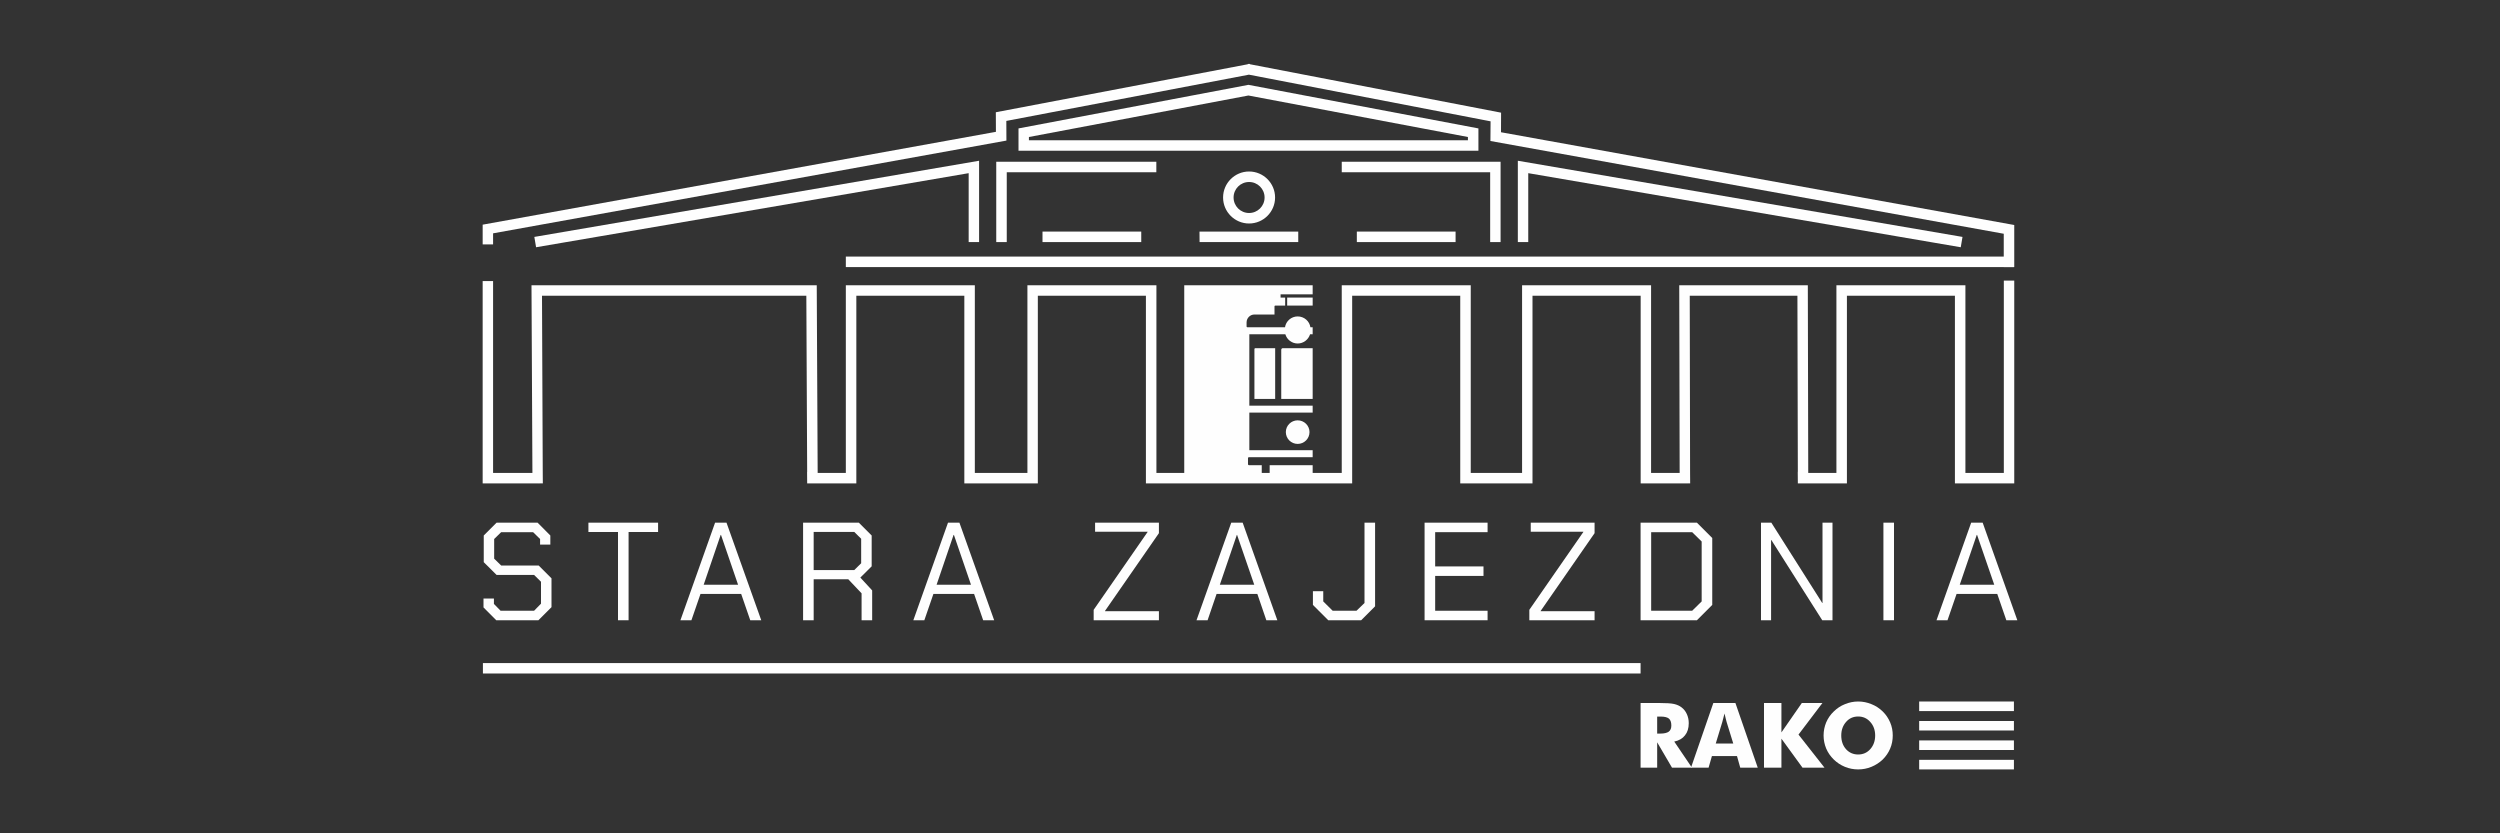 <?xml version="1.0" encoding="UTF-8"?>
<!DOCTYPE svg PUBLIC "-//W3C//DTD SVG 1.1//EN" "http://www.w3.org/Graphics/SVG/1.1/DTD/svg11.dtd">
<!-- Creator: CorelDRAW 2021 (64-Bit) -->
<svg xmlns="http://www.w3.org/2000/svg" xml:space="preserve" width="300px" height="100px" version="1.1" style="shape-rendering:geometricPrecision; text-rendering:geometricPrecision; image-rendering:optimizeQuality; fill-rule:evenodd; clip-rule:evenodd"
viewBox="0 0 300 100"
 xmlns:xlink="http://www.w3.org/1999/xlink"
 xmlns:xodm="http://www.corel.com/coreldraw/odm/2003">
 <rect x="0" y="0" width="300" height="100" fill="#333333" stroke="none"/>
 <defs>
  <style type="text/css">
   <![CDATA[
    .fil0 {fill:#FEFEFE;fill-rule:nonzero}
   ]]>
  </style>
 </defs>
 <g id="Warstwa_x0020_1">
  <g id="_1432305540032">
   <polygon class="fil0" points="241.71,32.05 240.45,32.05 240.45,28.05 178.85,16.92 178.87,14.56 149.87,8.96 120.76,14.51 120.77,16.87 59.17,28 59.17,29.33 57.92,29.33 57.92,26.96 119.51,15.82 119.5,13.47 149.74,7.71 149.74,7.67 149.99,7.67 150,7.71 180.13,13.52 180.12,15.87 241.71,27 "/>
   <polygon class="fil0" points="101.5,32.05 241.67,32.05 241.67,30.79 101.5,30.79 "/>
   <polygon class="fil0" points="201.56,58.01 201.56,58.01 202,58.01 "/>
   <polygon class="fil0" points="154.46,36.67 157.52,36.67 157.52,35.71 154.46,35.71 "/>
   <path class="fil0" d="M157.52 41.78l0 6.09 -3.77 0 0 -5.9c0,-0.11 0.09,-0.19 0.19,-0.19l3.56 0c0.01,0 0.01,0 0.02,0z"/>
   <path class="fil0" d="M157.14 51.85c0,0.79 -0.64,1.42 -1.42,1.42 -0.78,0 -1.42,-0.63 -1.42,-1.42 0,-0.78 0.64,-1.41 1.42,-1.41 0.78,0 1.42,0.63 1.42,1.41z"/>
   <path class="fil0" d="M153.02 41.78l0 6.09 -2.49 0 0 -5.97c0,-0.07 0.05,-0.12 0.12,-0.12l2.37 0z"/>
   <polygon class="fil0" points="64.33,29.67 64.12,28.43 117.49,19.29 117.49,29.05 116.24,29.05 116.24,20.78 "/>
   <polygon class="fil0" points="235.29,29.67 183.39,20.78 183.39,29.05 182.14,29.05 182.14,19.29 235.5,28.43 "/>
   <path class="fil0" d="M241.71 33.67l0 24.34 -7.12 0 0 -22.52 -12.96 0 0 22.52 -5.89 0 0 -0.13 -0.01 -1.13 0 -0.13 0.01 0 -0.05 -21.13 -12.92 0 0.04 21.26 0.01 1.25 -0.82 0.01 -5.12 0 0 -22.52 -12.98 0 0 22.52 -8.67 0 0 -22.52 -12.97 0 0 22.52 -24.75 0 0 -22.52 -12.97 0 0 22.52 -8.82 0 0 -22.52 -12.96 0 0 22.52 -5.9 0 0 -0.14 -0.01 -1.12 0 -0.13 0.01 0 -0.1 -21.13 -31.72 0 0.09 21.26 0.01 1.25 -1.25 0.01 -5.97 0 0 -24.28 1.25 0 0 23.02 4.72 0 -0.11 -22.52 34.23 0 0.11 22.52 3.38 0 0 -22.52 15.48 0 0 22.52 6.31 0 0 -22.52 15.48 0 0 22.52 3.34 0 0 -22.52 15.41 0 0 1.09 -3.85 0 0 0.39 0.55 0 0 0.96 -1.19 0c-0.05,0 -0.09,0.04 -0.09,0.09l0 0.98 -2.4 0c-0.53,0 -0.95,0.43 -0.95,0.95l0 0.49c0,0.05 0.04,0.09 0.09,0.09l4.52 0c0.11,-0.73 0.75,-1.3 1.52,-1.3 0.78,0 1.42,0.57 1.53,1.3l0.27 0 0 0.84 -0.31 0c-0.2,0.64 -0.79,1.11 -1.49,1.11 -0.7,0 -1.29,-0.47 -1.48,-1.11l-4.32 0 0 8.57 7.6 0 0 0.83 -7.6 0 0 4.51 7.6 0 0 0.84 -7.64 0c-0.07,0 -0.12,0.05 -0.12,0.11l0 0.74c0,0.06 0.05,0.11 0.12,0.11l1.53 0 0 0.93 0.95 0 0 -0.93 5.16 0 0 0.93 3.49 0 0 -22.52 15.48 0 0 22.52 6.16 0 0 -22.52 15.48 0 0 22.52 3.43 0 -0.05 -22.52 15.43 0 0.05 22.52 3.38 0 0 -22.52 15.48 0 0 22.52 4.61 0 0 -23.08 1.25 0z"/>
   <polygon class="fil0" points="65.14,58 65.14,58.01 63.89,58.01 "/>
   <polygon class="fil0" points="202.82,58 202.82,58.01 202,58.01 "/>
   <polygon class="fil0" points="119.55,19.41 138.76,19.41 138.76,20.67 120.81,20.67 120.81,29.05 119.55,29.05 "/>
   <polygon class="fil0" points="180.07,19.41 180.07,29.05 178.82,29.05 178.82,20.67 161.01,20.67 161.01,19.41 "/>
   <path class="fil0" d="M123.47 16.83l52.68 0 0 -0.39 -26.34 -4.98 -26.34 4.98 0 0.39zm53.94 1.26l-55.19 0 0 -2.68 27.59 -5.23 27.6 5.23 0 2.68z"/>
   <path class="fil0" d="M149.89 21.84c-1.03,0 -1.86,0.83 -1.86,1.86 0,1.03 0.83,1.86 1.86,1.86 1.03,0 1.86,-0.83 1.86,-1.86 0,-1.03 -0.83,-1.86 -1.86,-1.86zm0 4.98c-1.72,0 -3.12,-1.4 -3.12,-3.12 0,-1.72 1.4,-3.12 3.12,-3.12 1.72,0 3.12,1.4 3.12,3.12 0,1.72 -1.4,3.12 -3.12,3.12z"/>
   <polygon class="fil0" points="57.95,80.82 196.87,80.82 196.87,79.57 57.95,79.57 "/>
   <path class="fil0" d="M198.86 88.03l0.39 0c0.45,0 0.79,-0.08 1,-0.23 0.21,-0.16 0.31,-0.4 0.31,-0.74 0,-0.39 -0.1,-0.66 -0.29,-0.83 -0.2,-0.16 -0.53,-0.24 -0.99,-0.24l-0.42 0 0 2.04zm-1.99 4.09l0 -7.76 2.21 0c0.87,0 1.47,0.04 1.81,0.12 0.35,0.08 0.64,0.21 0.89,0.4 0.28,0.21 0.49,0.48 0.64,0.81 0.15,0.33 0.23,0.69 0.23,1.09 0,0.6 -0.15,1.09 -0.45,1.46 -0.29,0.38 -0.72,0.63 -1.29,0.75l2.12 3.13 -2.39 0 -1.78 -3.04 0 3.04 -1.99 0z"/>
   <path class="fil0" d="M205.89 89.22l2.1 0 -0.79 -2.56c-0.02,-0.08 -0.06,-0.2 -0.1,-0.38 -0.04,-0.17 -0.1,-0.39 -0.16,-0.66 -0.05,0.19 -0.1,0.37 -0.14,0.54 -0.04,0.18 -0.09,0.34 -0.13,0.5l-0.78 2.56zm-2.97 2.9l2.68 -7.76 2.65 0 2.68 7.76 -2.1 0 -0.39 -1.39 -3.01 0 -0.4 1.39 -2.11 0z"/>
   <polygon class="fil0" points="211.68,92.12 211.68,84.36 213.77,84.36 213.77,87.89 216.22,84.36 218.69,84.36 215.82,88.15 218.94,92.12 216.3,92.12 213.77,88.64 213.77,92.12 "/>
   <path class="fil0" d="M222.98 90.54c0.59,0 1.08,-0.22 1.46,-0.65 0.38,-0.43 0.58,-0.98 0.58,-1.63 0,-0.65 -0.2,-1.2 -0.59,-1.63 -0.39,-0.44 -0.87,-0.65 -1.45,-0.65 -0.58,0 -1.07,0.21 -1.45,0.65 -0.38,0.43 -0.58,0.97 -0.58,1.63 0,0.66 0.19,1.21 0.57,1.64 0.38,0.42 0.87,0.64 1.46,0.64zm4.15 -2.28c0,0.55 -0.1,1.08 -0.31,1.57 -0.2,0.48 -0.5,0.92 -0.89,1.31 -0.4,0.38 -0.85,0.67 -1.36,0.88 -0.51,0.21 -1.04,0.31 -1.59,0.31 -0.55,0 -1.08,-0.1 -1.59,-0.31 -0.51,-0.21 -0.95,-0.5 -1.34,-0.88 -0.4,-0.39 -0.7,-0.83 -0.91,-1.32 -0.2,-0.49 -0.31,-1.01 -0.31,-1.56 0,-0.56 0.11,-1.08 0.31,-1.57 0.21,-0.49 0.51,-0.93 0.91,-1.31 0.39,-0.38 0.83,-0.68 1.34,-0.88 0.51,-0.21 1.04,-0.32 1.59,-0.32 0.56,0 1.09,0.11 1.6,0.32 0.51,0.2 0.96,0.5 1.35,0.88 0.39,0.38 0.68,0.82 0.89,1.31 0.21,0.49 0.31,1.01 0.31,1.57z"/>
   <polygon class="fil0" points="230.3,85.33 241.67,85.33 241.67,84.18 230.3,84.18 "/>
   <polygon class="fil0" points="230.3,87.66 241.67,87.66 241.67,86.52 230.3,86.52 "/>
   <polygon class="fil0" points="230.3,92.33 241.67,92.33 241.67,91.18 230.3,91.18 "/>
   <polygon class="fil0" points="230.3,90 241.67,90 241.67,88.85 230.3,88.85 "/>
   <polygon class="fil0" points="125.1,29.05 136.95,29.05 136.95,27.79 125.1,27.79 "/>
   <polygon class="fil0" points="155.79,29.05 143.95,29.05 143.94,27.79 155.79,27.79 "/>
   <polygon class="fil0" points="162.82,29.05 174.67,29.05 174.67,27.79 162.82,27.79 "/>
   <polygon class="fil0" points="58.02,72.89 58.02,71.82 59.27,71.82 59.27,72.47 60.07,73.29 64.09,73.29 64.92,72.44 64.92,69.81 64.09,68.99 59.59,68.99 58.05,67.46 58.05,64.26 59.59,62.72 64.51,62.72 66.04,64.26 66.04,65.35 64.81,65.35 64.81,64.68 63.97,63.86 60.14,63.86 59.3,64.68 59.3,67.04 60.14,67.86 64.64,67.86 66.18,69.4 66.18,72.86 64.61,74.43 59.55,74.43 "/>
   <polygon class="fil0" points="74.16,63.84 70.61,63.84 70.61,62.72 78.97,62.72 78.97,63.84 75.43,63.84 75.43,74.43 74.16,74.43 "/>
   <path class="fil0" d="M88.57 70.17l-2.05 -5.98 -0.04 0 -2.04 5.98 4.13 0zm-2.76 -7.45l1.37 0 4.17 11.71 -1.32 0 -1.09 -3.16 -4.88 0 -1.09 3.16 -1.32 0 4.16 -11.71z"/>
   <path class="fil0" d="M97.64 68.41l4.87 0 0.83 -0.82 0 -2.94 -0.83 -0.82 -4.87 0 0 4.58zm7.02 2.44l0 3.58 -1.27 0 0 -3.23 -1.6 -1.69 -4.15 0 0 4.92 -1.27 0 0 -11.71 6.69 0 1.54 1.54 0 3.7 -1.36 1.35 1.42 1.54z"/>
   <path class="fil0" d="M116.52 70.17l-2.05 -5.98 -0.04 0 -2.04 5.98 4.13 0zm-2.76 -7.45l1.37 0 4.17 11.71 -1.32 0 -1.09 -3.16 -4.88 0 -1.09 3.16 -1.32 0 4.16 -11.71z"/>
   <polygon class="fil0" points="131.24,73.18 137.71,63.84 137.71,63.81 131.41,63.81 131.41,62.72 139.07,62.72 139.07,63.98 132.6,73.31 132.6,73.34 139.07,73.34 139.07,74.43 131.24,74.43 "/>
   <path class="fil0" d="M150.51 70.17l-2.06 -5.98 -0.03 0 -2.04 5.98 4.13 0zm-2.76 -7.45l1.37 0 4.16 11.71 -1.32 0 -1.08 -3.16 -4.89 0 -1.08 3.16 -1.33 0 4.17 -11.71z"/>
   <polygon class="fil0" points="157.55,72.59 157.55,70.94 158.79,70.94 158.79,72.17 159.92,73.29 162.78,73.29 163.74,72.36 163.74,62.72 165.01,62.72 165.01,72.76 163.34,74.43 159.39,74.43 "/>
   <polygon class="fil0" points="170.95,62.72 178.51,62.72 178.51,63.86 172.22,63.86 172.22,67.97 178.02,67.97 178.02,69.11 172.22,69.11 172.22,73.29 178.51,73.29 178.51,74.43 170.95,74.43 "/>
   <polygon class="fil0" points="183.52,73.18 190,63.84 190,63.81 183.69,63.81 183.69,62.72 191.35,62.72 191.35,63.98 184.88,73.31 184.88,73.34 191.35,73.34 191.35,74.43 183.52,74.43 "/>
   <path class="fil0" d="M203.06 73.29l1.14 -1.12 0 -7.19 -1.14 -1.12 -4.92 0 0 9.43 4.92 0zm-6.19 -10.57l6.76 0 1.84 1.84 0 8.03 -1.84 1.84 -6.76 0 0 -11.71z"/>
   <polygon class="fil0" points="211.32,62.72 212.56,62.72 218.67,72.36 218.7,72.36 218.7,62.72 219.9,62.72 219.9,74.43 218.67,74.43 212.56,64.8 212.53,64.8 212.53,74.43 211.32,74.43 "/>
   <polygon class="fil0" points="226.01,74.43 227.28,74.43 227.28,62.72 226.01,62.72 "/>
   <path class="fil0" d="M239.31 70.17l-2.06 -5.98 -0.04 0 -2.04 5.98 4.14 0zm-2.77 -7.45l1.38 0 4.16 11.71 -1.32 0 -1.09 -3.16 -4.88 0 -1.09 3.16 -1.32 0 4.16 -11.71z"/>
  </g>
 </g>
</svg>
